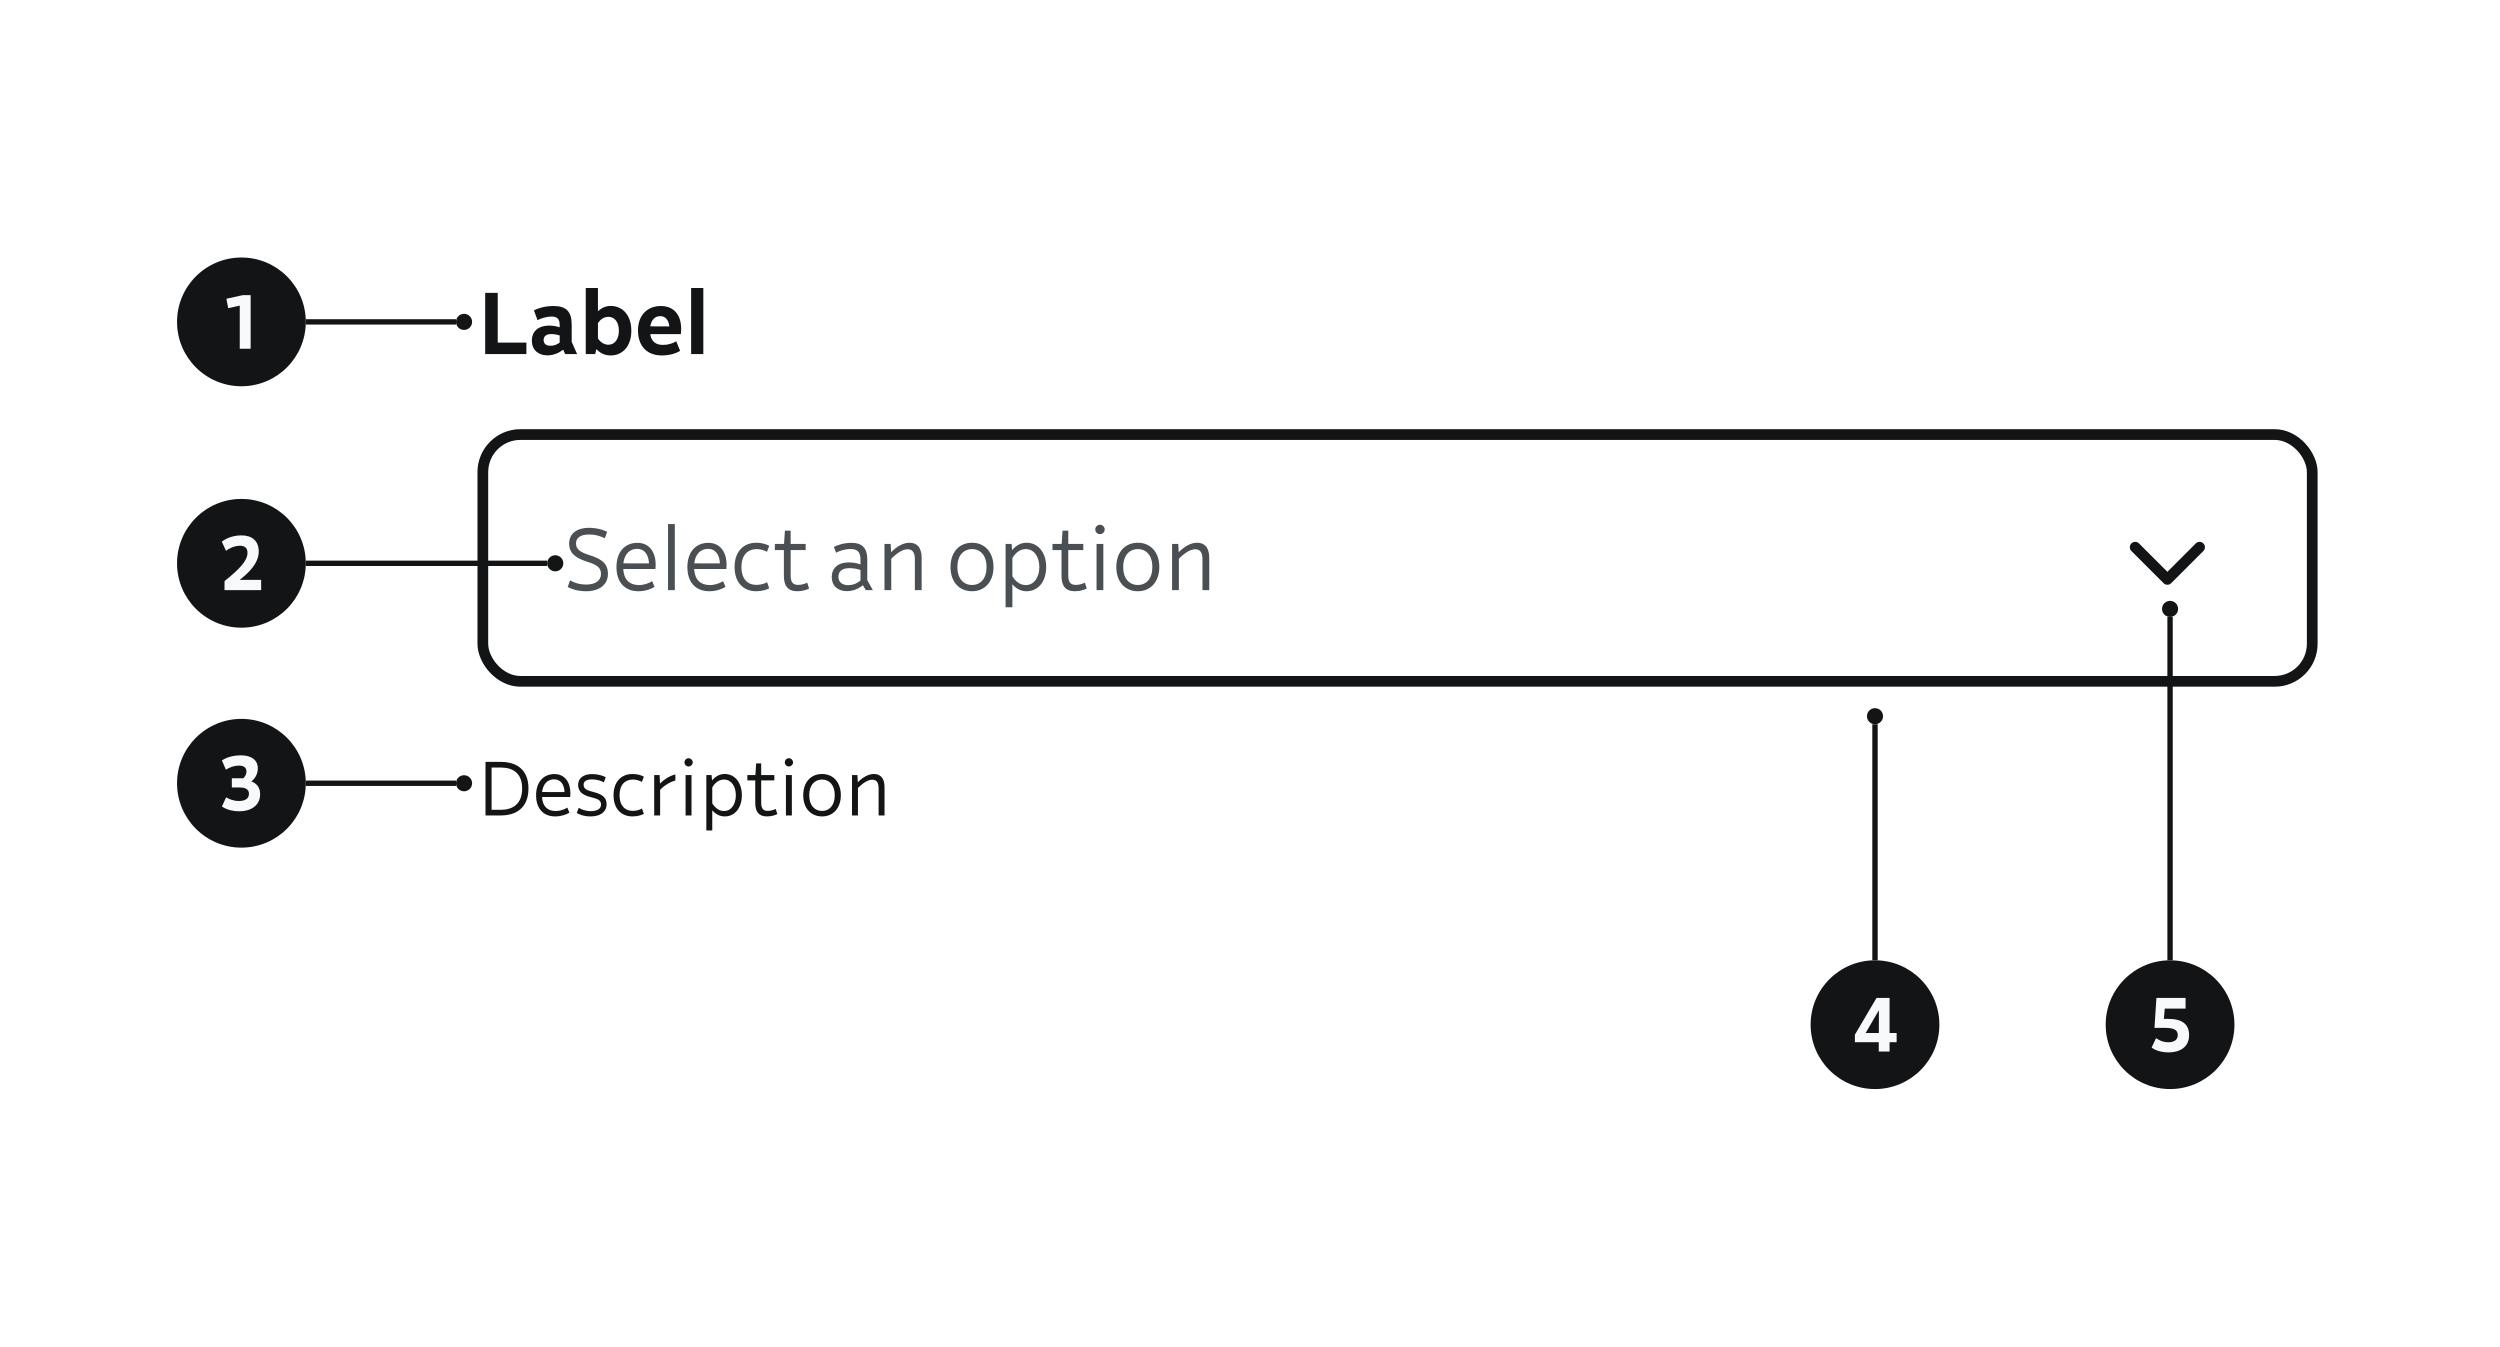 <svg width="466" height="251" viewBox="0 0 466 251" fill="none" xmlns="http://www.w3.org/2000/svg">
<rect width="466" height="251" fill="white"/>
<path d="M33 60C33 53.373 38.373 48 45 48C51.627 48 57 53.373 57 60C57 66.627 51.627 72 45 72C38.373 72 33 66.627 33 60Z" fill="#131415"/>
<path d="M44.691 65V56.964L42.535 57.44L42.199 55.69L45.237 55.018H46.721V65H44.691Z" fill="#F8F9FA"/>
<rect width="28" height="1" transform="translate(57 59.5)" fill="#131415"/>
<g clip-path="url(#clip0_319_9271)">
<circle cx="86.5" cy="60" r="1.5" fill="#131415"/>
</g>
<path d="M33 146C33 139.373 38.373 134 45 134C51.627 134 57 139.373 57 146C57 152.627 51.627 158 45 158C38.373 158 33 152.627 33 146Z" fill="#131415"/>
<path d="M44.627 151.224C43.045 151.224 41.925 150.734 41.365 150.342L42.149 148.62C42.681 148.942 43.493 149.306 44.557 149.306C45.691 149.306 46.405 148.858 46.405 147.962C46.405 147.066 45.677 146.786 44.655 146.786H43.213V145.064H45.355C45.705 144.742 45.943 144.308 45.943 143.818C45.943 143.104 45.467 142.712 44.571 142.712C43.507 142.712 42.653 143.132 42.107 143.468L41.365 141.746C41.939 141.34 43.171 140.794 44.921 140.794C46.853 140.794 48.057 141.662 48.057 143.216C48.057 144.35 47.483 145.162 46.853 145.666C47.805 146.002 48.491 146.744 48.491 148.032C48.491 150.3 46.559 151.224 44.627 151.224Z" fill="#F8F9FA"/>
<rect width="28" height="1" transform="translate(57 145.5)" fill="#131415"/>
<g clip-path="url(#clip1_319_9271)">
<circle cx="86.5" cy="146" r="1.5" fill="#131415"/>
</g>
<rect width="44" height="1" transform="matrix(0 -1 1 0 349 179)" fill="#131415"/>
<g clip-path="url(#clip2_319_9271)">
<circle cx="349.5" cy="133.5" r="1.5" transform="rotate(-90 349.5 133.5)" fill="#131415"/>
</g>
<path d="M337.5 191C337.5 184.373 342.873 179 349.5 179C356.127 179 361.5 184.373 361.5 191C361.5 197.627 356.127 203 349.5 203C342.873 203 337.5 197.627 337.5 191Z" fill="#131415"/>
<path d="M350.2 196V194.264H345.748V192.864L349.78 186.018H352.216V192.556H353.532V194.264H352.216V196H350.2ZM347.75 192.556H350.214L350.228 188.3L347.75 192.556Z" fill="#F8F9FA"/>
<path d="M90.44 66V54.592H92.776V63.856H98.12V66H90.44ZM105.348 66L104.98 65.184C104.132 65.824 103.156 66.24 102.02 66.24C100.42 66.24 99.14 65.296 99.14 63.488C99.14 61.648 100.484 60.688 102.356 60.688C103.156 60.688 103.828 60.848 104.324 61.008V60.56C104.324 59.536 103.924 59.008 102.82 59.008C101.7 59.008 100.74 59.408 100.196 59.68L99.524 57.856C100.084 57.536 101.46 57.04 103.188 57.04C105.54 57.04 106.564 58.08 106.564 60.512V63.728L107.572 66H105.348ZM101.332 63.376C101.332 64.032 101.732 64.464 102.644 64.448C103.332 64.448 103.892 64.176 104.324 63.856V62.528C103.892 62.384 103.348 62.272 102.692 62.272C101.796 62.272 101.332 62.72 101.332 63.376ZM113.842 66.256C112.754 66.256 111.89 65.84 111.154 65.072L110.946 66H109.186V53.68H111.458V58.016C112.098 57.424 112.866 57.024 113.842 57.024C115.97 57.024 117.682 58.672 117.682 61.648C117.682 64.624 115.97 66.256 113.842 66.256ZM111.458 63.104C111.954 63.808 112.61 64.256 113.41 64.256C114.642 64.256 115.362 63.152 115.362 61.648C115.362 60.128 114.626 59.056 113.41 59.056C112.578 59.056 111.938 59.52 111.458 60.208V63.104ZM123.368 66.256C120.648 66.256 118.92 64.56 118.92 61.584C118.92 58.736 120.696 57.04 123.176 57.04C125.656 57.04 126.968 58.752 126.968 61.296C126.968 61.632 126.936 61.952 126.904 62.288H121.208C121.416 63.664 122.232 64.288 123.56 64.288C124.504 64.304 125.384 64.016 126.056 63.616L126.776 65.408C126.088 65.808 124.968 66.256 123.368 66.256ZM121.208 60.832L124.76 60.848C124.664 59.744 124.104 58.928 123.064 58.928C122.152 58.928 121.416 59.552 121.208 60.832ZM128.827 66V53.68H131.099V66H128.827Z" fill="#131415"/>
<rect x="90" y="81" width="341" height="46" rx="7" fill="white"/>
<rect x="90" y="81" width="341" height="46" rx="7" stroke="#131415" stroke-width="2"/>
<path d="M109.256 110.208C107.608 110.208 106.344 109.728 105.816 109.408L106.264 108.176C106.856 108.512 107.816 108.96 109.256 108.96C110.968 108.96 112.024 108.256 112.024 106.976C112.024 105.776 111.224 105.264 109.496 104.72C107.16 103.984 106.088 103.04 106.088 101.312C106.088 99.44 107.576 98.384 109.752 98.384C111.544 98.384 112.728 98.896 113.176 99.136L112.728 100.336C112.28 100.096 111.24 99.632 109.784 99.632C108.344 99.632 107.368 100.16 107.368 101.296C107.368 102.288 108.024 102.896 109.816 103.456C112.328 104.224 113.304 105.168 113.32 106.944C113.336 108.928 111.784 110.208 109.256 110.208ZM118.973 110.208C116.541 110.208 114.909 108.608 114.909 105.712C114.909 102.848 116.509 101.184 118.813 101.184C121.133 101.184 122.221 103.056 122.221 105.28C122.221 105.52 122.205 105.712 122.173 106.064H116.173C116.285 108.08 117.357 109.024 119.021 109.056C119.997 109.072 120.877 108.752 121.565 108.336L122.013 109.392C121.405 109.776 120.333 110.208 118.973 110.208ZM116.189 105.008L120.973 105.024C120.909 103.568 120.269 102.304 118.733 102.304C117.453 102.304 116.397 103.2 116.189 105.008ZM124.522 110V97.68H125.786V110H124.522ZM132.191 110.208C129.759 110.208 128.127 108.608 128.127 105.712C128.127 102.848 129.727 101.184 132.031 101.184C134.351 101.184 135.439 103.056 135.439 105.28C135.439 105.52 135.423 105.712 135.391 106.064H129.391C129.503 108.08 130.575 109.024 132.239 109.056C133.215 109.072 134.095 108.752 134.783 108.336L135.231 109.392C134.623 109.776 133.551 110.208 132.191 110.208ZM129.407 105.008L134.191 105.024C134.127 103.568 133.487 102.304 131.951 102.304C130.671 102.304 129.615 103.2 129.407 105.008ZM140.956 110.208C138.524 110.208 136.924 108.528 136.924 105.696C136.924 102.864 138.524 101.168 140.988 101.168C142.14 101.168 142.972 101.504 143.388 101.744L142.972 102.848C142.396 102.544 141.628 102.336 141.02 102.352C139.452 102.368 138.204 103.376 138.204 105.696C138.204 107.952 139.388 109.024 140.988 109.024C141.852 109.024 142.54 108.784 142.988 108.528L143.388 109.664C142.956 109.904 142.044 110.208 140.956 110.208ZM148.609 110.208C146.849 110.208 146.113 109.2 146.113 107.312V102.528H144.433V101.392H146.145L146.305 98.912H147.377V101.392H150.177V102.528H147.377V107.232C147.377 108.496 147.761 109.024 148.785 109.024C149.457 109.024 150.113 108.8 150.465 108.608L150.817 109.696C150.529 109.888 149.617 110.208 148.609 110.208ZM161.387 110L160.843 109.088C160.107 109.696 159.051 110.192 157.867 110.192C156.155 110.192 155.035 109.184 155.035 107.568C155.035 105.968 156.123 104.832 158.219 104.832C159.147 104.832 159.883 105.024 160.395 105.2V104.416C160.395 103.136 160.059 102.336 158.571 102.336C157.451 102.336 156.475 102.688 155.851 103.024L155.435 101.952C155.899 101.68 157.211 101.184 158.699 101.184C160.683 101.184 161.659 102.16 161.659 104.208V108.144L162.699 110H161.387ZM156.283 107.536C156.283 108.48 156.955 109.088 158.139 109.072C159.083 109.056 159.803 108.704 160.395 108.208V106.256C159.867 106.048 159.147 105.904 158.315 105.904C156.875 105.904 156.283 106.576 156.283 107.536ZM170.53 104.24C170.53 102.864 170.002 102.384 169.17 102.384C168.322 102.384 167.314 102.976 166.13 104.144V110H164.866V101.392H166.018L166.098 102.928C167.138 101.904 168.322 101.168 169.506 101.168C170.77 101.168 171.794 101.872 171.794 103.968V110H170.53V104.24ZM181.19 110.208C178.774 110.208 177.174 108.432 177.174 105.696C177.174 102.944 178.774 101.168 181.19 101.168C183.558 101.168 185.19 102.928 185.19 105.696C185.19 108.432 183.558 110.208 181.19 110.208ZM181.19 109.04C182.758 109.04 183.894 107.856 183.894 105.696C183.894 103.536 182.758 102.352 181.19 102.352C179.59 102.352 178.454 103.552 178.454 105.696C178.454 107.84 179.59 109.04 181.19 109.04ZM191.378 110.208C190.258 110.208 189.41 109.712 188.706 108.912V113.2H187.442V101.392H188.562L188.658 102.544C189.394 101.664 190.274 101.168 191.378 101.168C193.49 101.168 195.01 102.976 195.01 105.696C195.01 108.4 193.506 110.208 191.378 110.208ZM188.706 107.408C189.362 108.48 190.21 109.056 191.218 109.056C192.802 109.056 193.73 107.536 193.73 105.696C193.73 103.824 192.786 102.352 191.218 102.352C190.226 102.352 189.362 102.928 188.706 104.016V107.408ZM200.359 110.208C198.599 110.208 197.863 109.2 197.863 107.312V102.528H196.183V101.392H197.895L198.055 98.912H199.127V101.392H201.927V102.528H199.127V107.232C199.127 108.496 199.511 109.024 200.535 109.024C201.207 109.024 201.863 108.8 202.215 108.608L202.567 109.696C202.279 109.888 201.367 110.208 200.359 110.208ZM204.398 110V101.392H205.662V110H204.398ZM205.038 99.568C204.558 99.568 204.158 99.184 204.158 98.688C204.158 98.208 204.558 97.808 205.038 97.808C205.502 97.808 205.918 98.224 205.918 98.688C205.918 99.168 205.502 99.568 205.038 99.568ZM212.097 110.208C209.681 110.208 208.081 108.432 208.081 105.696C208.081 102.944 209.681 101.168 212.097 101.168C214.465 101.168 216.097 102.928 216.097 105.696C216.097 108.432 214.465 110.208 212.097 110.208ZM212.097 109.04C213.665 109.04 214.801 107.856 214.801 105.696C214.801 103.536 213.665 102.352 212.097 102.352C210.497 102.352 209.361 103.552 209.361 105.696C209.361 107.84 210.497 109.04 212.097 109.04ZM224.14 104.24C224.14 102.864 223.612 102.384 222.78 102.384C221.932 102.384 220.924 102.976 219.74 104.144V110H218.476V101.392H219.628L219.708 102.928C220.748 101.904 221.932 101.168 223.116 101.168C224.38 101.168 225.404 101.872 225.404 103.968V110H224.14V104.24Z" fill="#4A4F54"/>
<path d="M397.293 101.293C397.683 100.902 398.317 100.902 398.707 101.293L404 106.586L409.293 101.293C409.683 100.902 410.317 100.902 410.707 101.293C411.098 101.683 411.098 102.317 410.707 102.707L404.707 108.707C404.317 109.098 403.683 109.098 403.293 108.707L397.293 102.707C396.902 102.317 396.902 101.683 397.293 101.293Z" fill="#131415"/>
<path d="M90.498 152V142.018H93.354C96.308 142.018 98.506 143.46 98.506 146.974C98.506 150.488 96.308 152 93.354 152H90.498ZM91.632 150.95H93.326C95.566 150.95 97.33 149.886 97.33 146.974C97.33 144.076 95.566 143.068 93.326 143.068H91.632V150.95ZM103.482 152.182C101.354 152.182 99.926 150.782 99.926 148.248C99.926 145.742 101.326 144.286 103.342 144.286C105.372 144.286 106.324 145.924 106.324 147.87C106.324 148.08 106.31 148.248 106.282 148.556H101.032C101.13 150.32 102.068 151.146 103.524 151.174C104.378 151.188 105.148 150.908 105.75 150.544L106.142 151.468C105.61 151.804 104.672 152.182 103.482 152.182ZM101.046 147.632L105.232 147.646C105.176 146.372 104.616 145.266 103.272 145.266C102.152 145.266 101.228 146.05 101.046 147.632ZM110.115 152.182C108.757 152.182 107.875 151.776 107.511 151.524L107.875 150.572C108.267 150.81 109.023 151.202 110.143 151.202C111.221 151.202 112.033 150.81 112.033 149.97C112.033 149.102 111.375 148.906 110.073 148.57C108.519 148.178 107.763 147.52 107.763 146.288C107.763 144.986 108.855 144.286 110.381 144.286C111.459 144.286 112.425 144.608 112.915 144.874L112.551 145.826C112.061 145.546 111.263 145.28 110.353 145.28C109.471 145.28 108.785 145.546 108.785 146.274C108.785 147.072 109.429 147.338 110.675 147.646C112.341 148.066 113.069 148.71 113.069 149.9C113.069 151.37 111.851 152.182 110.115 152.182ZM117.891 152.182C115.763 152.182 114.363 150.712 114.363 148.234C114.363 145.756 115.763 144.272 117.919 144.272C118.927 144.272 119.655 144.566 120.019 144.776L119.655 145.742C119.151 145.476 118.479 145.294 117.947 145.308C116.575 145.322 115.483 146.204 115.483 148.234C115.483 150.208 116.519 151.146 117.919 151.146C118.675 151.146 119.277 150.936 119.669 150.712L120.019 151.706C119.641 151.916 118.843 152.182 117.891 152.182ZM121.942 152V144.468H122.95L123.02 146.05C123.678 145.378 124.77 144.608 125.89 144.356V145.476C124.98 145.728 123.916 146.316 123.048 147.226V152H121.942ZM127.793 152V144.468H128.899V152H127.793ZM128.353 142.872C127.933 142.872 127.583 142.536 127.583 142.102C127.583 141.682 127.933 141.332 128.353 141.332C128.759 141.332 129.123 141.696 129.123 142.102C129.123 142.522 128.759 142.872 128.353 142.872ZM135.104 152.182C134.124 152.182 133.382 151.748 132.766 151.048V154.8H131.66V144.468H132.64L132.724 145.476C133.368 144.706 134.138 144.272 135.104 144.272C136.952 144.272 138.282 145.854 138.282 148.234C138.282 150.6 136.966 152.182 135.104 152.182ZM132.766 149.732C133.34 150.67 134.082 151.174 134.964 151.174C136.35 151.174 137.162 149.844 137.162 148.234C137.162 146.596 136.336 145.308 134.964 145.308C134.096 145.308 133.34 145.812 132.766 146.764V149.732ZM142.963 152.182C141.423 152.182 140.779 151.3 140.779 149.648V145.462H139.309V144.468H140.807L140.947 142.298H141.885V144.468H144.335V145.462H141.885V149.578C141.885 150.684 142.221 151.146 143.117 151.146C143.705 151.146 144.279 150.95 144.587 150.782L144.895 151.734C144.643 151.902 143.845 152.182 142.963 152.182ZM146.496 152V144.468H147.602V152H146.496ZM147.056 142.872C146.636 142.872 146.286 142.536 146.286 142.102C146.286 141.682 146.636 141.332 147.056 141.332C147.462 141.332 147.826 141.696 147.826 142.102C147.826 142.522 147.462 142.872 147.056 142.872ZM153.233 152.182C151.119 152.182 149.719 150.628 149.719 148.234C149.719 145.826 151.119 144.272 153.233 144.272C155.305 144.272 156.733 145.812 156.733 148.234C156.733 150.628 155.305 152.182 153.233 152.182ZM153.233 151.16C154.605 151.16 155.599 150.124 155.599 148.234C155.599 146.344 154.605 145.308 153.233 145.308C151.833 145.308 150.839 146.358 150.839 148.234C150.839 150.11 151.833 151.16 153.233 151.16ZM163.771 146.96C163.771 145.756 163.309 145.336 162.581 145.336C161.839 145.336 160.957 145.854 159.921 146.876V152H158.815V144.468H159.823L159.893 145.812C160.803 144.916 161.839 144.272 162.875 144.272C163.981 144.272 164.877 144.888 164.877 146.722V152H163.771V146.96Z" fill="#131415"/>
<path d="M33 105C33 98.373 38.373 93 45 93C51.627 93 57 98.373 57 105C57 111.627 51.627 117 45 117C38.373 117 33 111.627 33 105Z" fill="#131415"/>
<path d="M41.848 108.32C44.872 105.898 46.132 104.442 46.132 103.028C46.132 102.132 45.614 101.726 44.718 101.726C43.682 101.726 42.632 102.258 42.128 102.678L41.344 100.956C41.946 100.508 43.178 99.794 45.026 99.794C46.986 99.794 48.232 100.83 48.232 102.804C48.232 104.988 46.342 106.794 44.676 108.082H48.68V110H41.848V108.32Z" fill="#F8F9FA"/>
<rect width="45" height="1" transform="translate(57 104.5)" fill="#131415"/>
<g clip-path="url(#clip3_319_9271)">
<circle cx="103.5" cy="105" r="1.5" fill="#131415"/>
</g>
<rect width="64" height="1" transform="matrix(0 -1 1 0 404 179)" fill="#131415"/>
<g clip-path="url(#clip4_319_9271)">
<circle cx="404.5" cy="113.5" r="1.5" transform="rotate(-90 404.5 113.5)" fill="#131415"/>
</g>
<path d="M392.5 191C392.5 184.373 397.873 179 404.5 179C411.127 179 416.5 184.373 416.5 191C416.5 197.627 411.127 203 404.5 203C397.873 203 392.5 197.627 392.5 191Z" fill="#131415"/>
<path d="M404.24 196.168C402.588 196.168 401.482 195.608 401.062 195.272L401.888 193.508C402.322 193.816 403.134 194.278 404.184 194.278C405.136 194.278 405.934 193.9 405.934 192.934C405.934 191.968 405.22 191.59 403.414 191.59H401.594L401.958 186.018H407.39V188.006H403.512L403.344 189.91L404.212 189.924C406.718 189.924 408.048 190.876 408.048 192.962C408.048 195.23 406.27 196.168 404.24 196.168Z" fill="#F8F9FA"/>
<defs>
<clipPath id="clip0_319_9271">
<rect width="3" height="3" fill="white" transform="translate(85 58.5)"/>
</clipPath>
<clipPath id="clip1_319_9271">
<rect width="3" height="3" fill="white" transform="translate(85 144.5)"/>
</clipPath>
<clipPath id="clip2_319_9271">
<rect width="3" height="3" fill="white" transform="matrix(0 -1 1 0 348 135)"/>
</clipPath>
<clipPath id="clip3_319_9271">
<rect width="3" height="3" fill="white" transform="translate(102 103.5)"/>
</clipPath>
<clipPath id="clip4_319_9271">
<rect width="3" height="3" fill="white" transform="matrix(0 -1 1 0 403 115)"/>
</clipPath>
</defs>
</svg>
